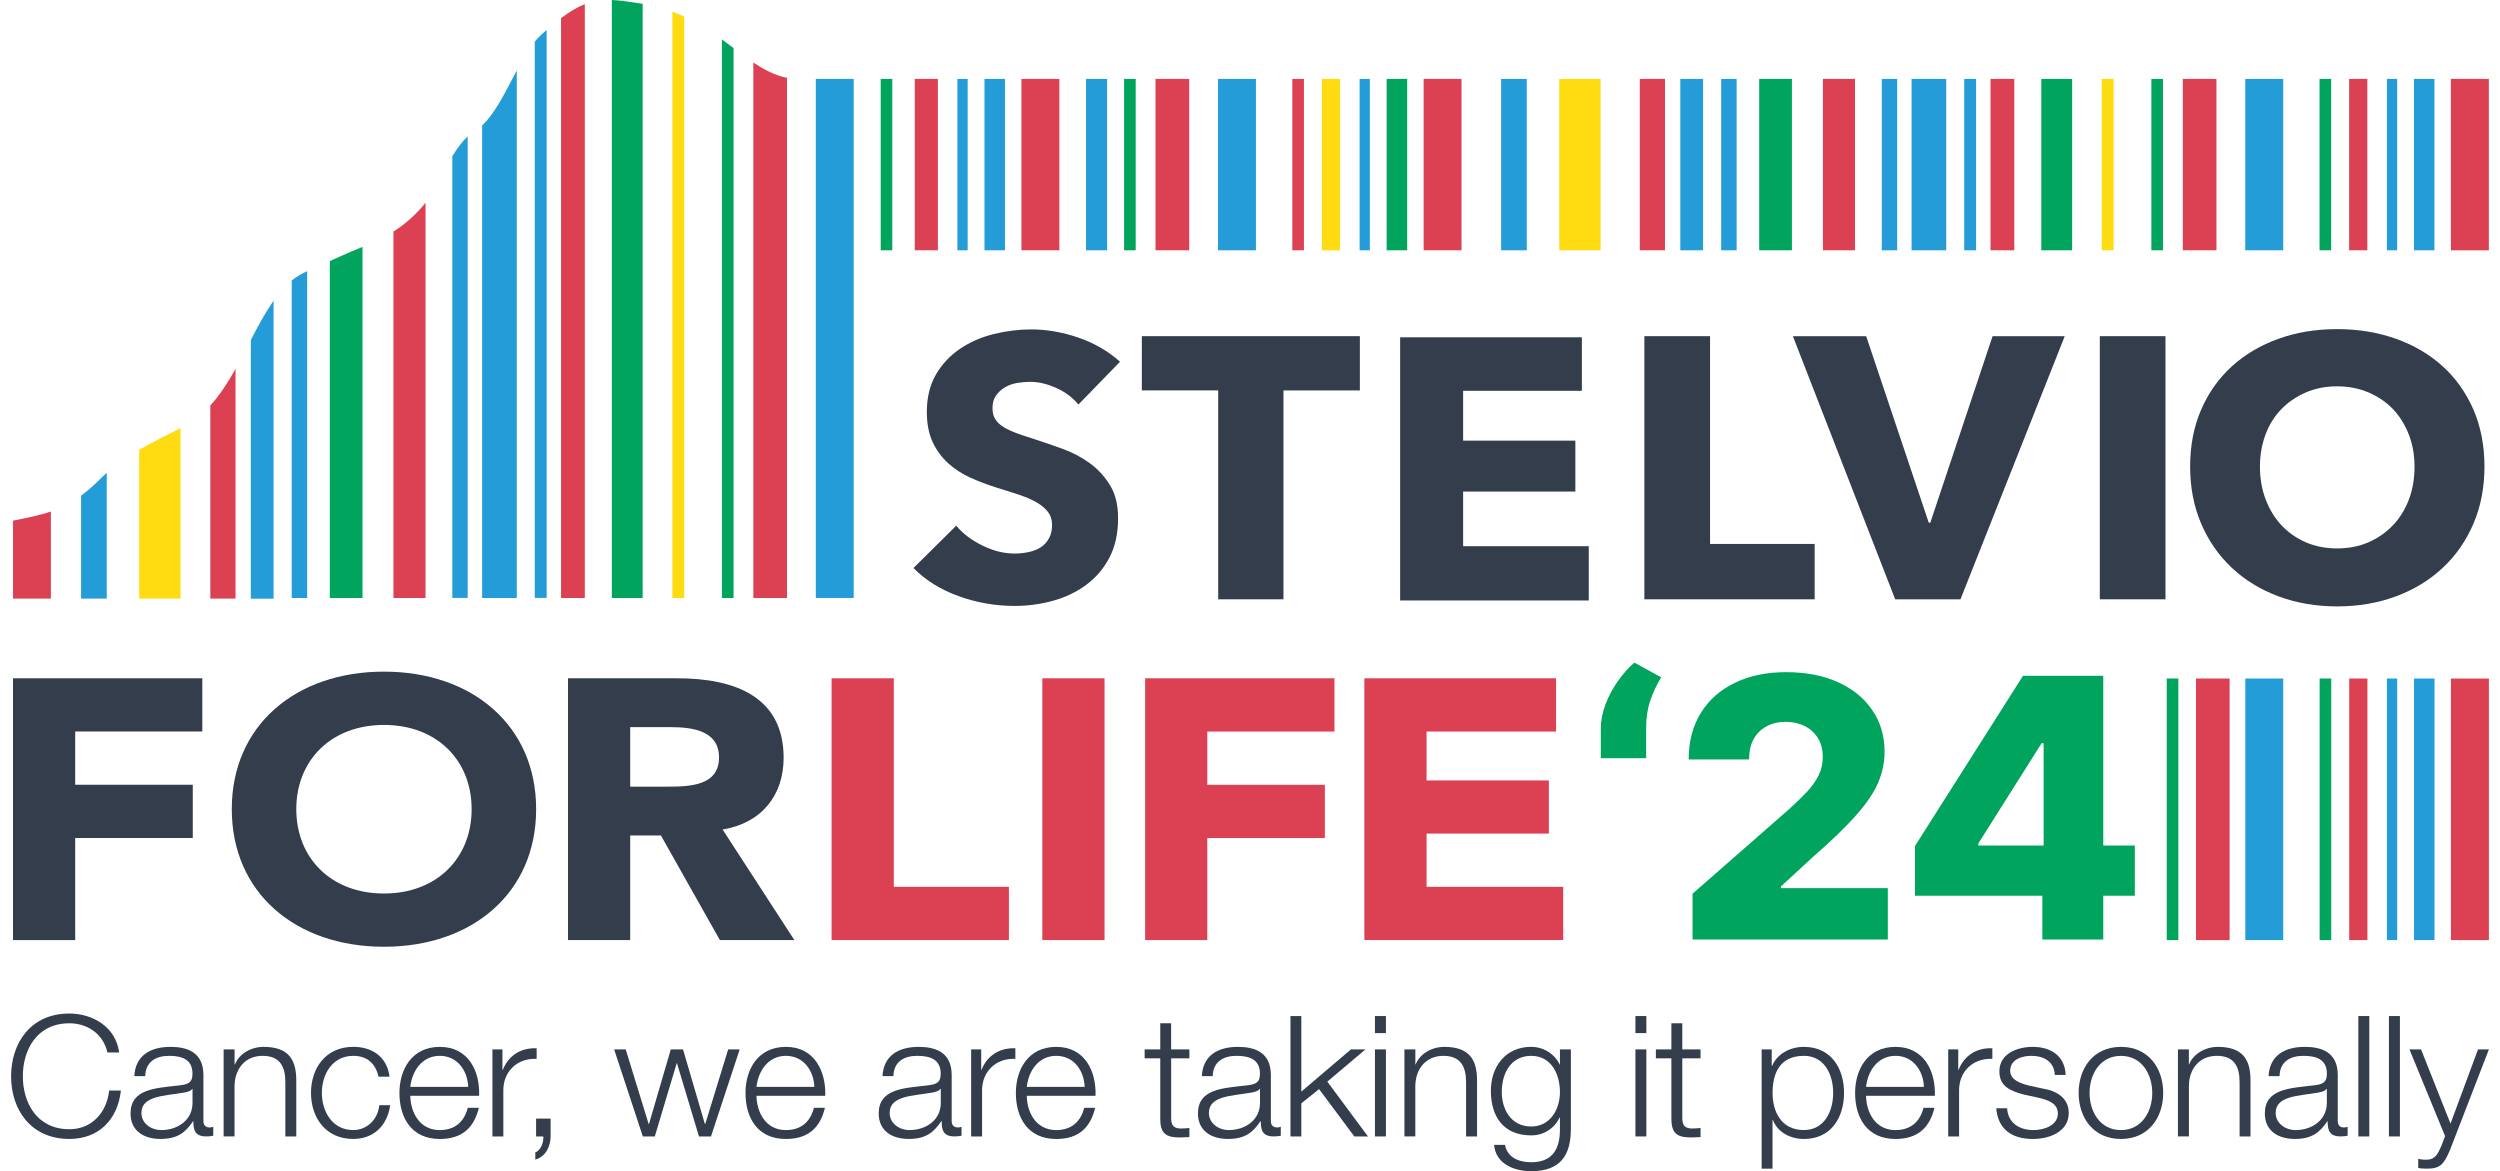 <svg xmlns="http://www.w3.org/2000/svg" class="flex-shrink-0 mr-10 xl2:mr-20" width="111" height="52" viewBox="0 0 1134 536" fill="none"><g clip-path="url(#clip0_2615_35151)"><path d="M0.881 310.423H87.509V334.776H29.338V359.144H83.147V383.527H29.338V430.241H0.881V310.423Z" fill="#333D4B"></path><path d="M170.648 307.379C210.936 307.379 240.295 331.935 240.295 370.312C240.295 408.752 210.952 433.293 170.648 433.293C130.344 433.293 101.002 408.752 101.002 370.312C100.986 331.935 130.344 307.379 170.648 307.379ZM170.648 408.925C194.905 408.925 210.775 392.674 210.775 370.312C210.775 347.997 194.905 331.778 170.648 331.778C146.408 331.778 130.521 348.013 130.521 370.312C130.521 392.674 146.408 408.925 170.648 408.925Z" fill="#333D4B"></path><path d="M254.878 310.423H304.84C331.285 310.423 353.562 318.886 353.562 346.826C353.562 363.594 343.872 376.601 325.636 379.641L358.471 430.241H324.38L297.404 382.367H283.336V430.241H254.878V310.423ZM283.336 360.021H300.14C310.522 360.021 323.994 359.676 323.994 346.654C323.994 334.635 312.324 332.785 301.943 332.785H283.336V360.021Z" fill="#333D4B"></path><path d="M375.512 310.423H403.985V405.873H456.667V430.226H375.512V310.423Z" fill="#DB4153"></path><path d="M471.958 310.423H500.432V430.241H471.958V310.423Z" fill="#DB4153"></path><path d="M519.029 310.423H605.657V334.807H547.455V359.175H601.263V383.543H547.455V430.226H519.013V310.423H519.029Z" fill="#DB4153"></path><path d="M619.321 310.423H707.075V334.807H647.81V357.169H703.776V381.506H647.81V405.873H710.343V430.226H619.337V310.423H619.321Z" fill="#DB4153"></path><path d="M44.087 481.669C42.187 473.175 34.928 468.317 26.687 468.317C11.734 468.317 5.376 480.525 5.376 492.56C5.376 504.595 11.734 516.803 26.687 516.803C37.165 516.803 43.845 508.905 44.875 499.11H50.251C48.77 512.603 39.934 521.253 26.687 521.253C8.837 521.269 0 507.62 0 492.576C0 477.5 8.837 463.851 26.671 463.851C37.407 463.851 47.998 470.104 49.446 481.685H44.087V481.669Z" fill="#333D4B"></path><path d="M56.394 492.494C56.877 483.155 63.621 479.112 72.972 479.112C80.183 479.112 88.022 481.306 88.022 491.946V513.054C88.022 514.903 88.972 516 90.968 516C91.531 516 92.142 515.828 92.529 515.687V519.777C91.418 520.012 90.629 520.09 89.293 520.09C84.207 520.09 83.418 517.285 83.418 513.148H83.274C79.781 518.304 76.192 521.25 68.353 521.25C60.82 521.25 54.671 517.63 54.671 509.575C54.671 498.418 65.842 498.026 76.578 496.788C80.714 496.318 83.016 495.77 83.016 491.382C83.016 484.847 78.187 483.217 72.329 483.217C66.148 483.217 61.56 485.991 61.383 492.494H56.394ZM83.032 498.324H82.887C82.26 499.499 80.038 499.875 78.686 500.11C70.204 501.583 59.645 501.489 59.645 509.325C59.645 514.136 64.071 517.191 68.771 517.191C76.369 517.191 83.097 512.49 83.032 504.67V498.324Z" fill="#333D4B"></path><path d="M97.283 480.271H102.273V487.135H102.466C104.285 482.355 109.757 479.112 115.536 479.112C127.028 479.112 130.521 484.972 130.521 494.485V520.106H125.515V495.268C125.515 488.404 123.246 483.217 115.101 483.217C107.182 483.217 102.45 489.063 102.257 496.851V520.09H97.267V480.271H97.283Z" fill="#333D4B"></path><path d="M168.159 492.766C166.807 486.843 163.072 483.223 156.586 483.223C146.993 483.223 142.228 491.7 142.228 500.178C142.228 508.687 146.993 517.181 156.586 517.181C162.767 517.181 167.837 512.48 168.513 505.82H173.486C172.15 515.379 165.728 521.255 156.586 521.255C144.063 521.255 137.255 511.618 137.255 500.178C137.255 488.754 144.063 479.101 156.586 479.101C165.31 479.101 172.054 483.708 173.197 492.75H168.159V492.766Z" fill="#333D4B"></path><path d="M182.7 501.505C182.796 508.62 186.627 517.191 196.188 517.191C203.496 517.191 207.455 513.023 209.033 506.99H214.071C211.914 516.016 206.506 521.266 196.204 521.266C183.231 521.266 177.726 511.55 177.726 500.189C177.726 489.705 183.231 479.112 196.204 479.112C209.371 479.112 214.634 490.332 214.199 501.505H182.7ZM209.194 497.415C208.952 490.065 204.284 483.217 196.188 483.217C188.06 483.217 183.489 490.16 182.7 497.415H209.194Z" fill="#333D4B"></path><path d="M220.291 480.276H224.863V489.631H225.056C227.567 483.222 233.104 479.445 240.524 479.758V484.616C231.462 484.146 225.281 490.618 225.281 498.877V520.11H220.291V480.276Z" fill="#333D4B"></path><path d="M246.92 511.947V520.19C246.839 524.687 244.666 529.388 239.918 530.689V527.383C242.558 526.442 243.749 522.681 243.588 520.111H240.272V511.947H246.92Z" fill="#333D4B"></path><path d="M275.99 480.274H281.285L291.78 514.405H291.941L301.92 480.274H307.522L317.517 514.405H317.694L328.172 480.274H333.452L320.318 520.109H314.813L304.753 486.605H304.624L294.597 520.109H289.124L275.99 480.274Z" fill="#333D4B"></path><path d="M341.135 501.505C341.231 508.62 345.046 517.191 354.607 517.191C361.914 517.191 365.874 513.023 367.435 506.99H372.457C370.316 516.016 364.908 521.266 354.591 521.266C341.569 521.266 336.113 511.55 336.113 500.189C336.113 489.705 341.569 479.112 354.591 479.112C367.741 479.112 372.972 490.332 372.618 501.505H341.135ZM367.612 497.415C367.371 490.065 362.703 483.217 354.607 483.217C346.462 483.217 341.939 490.16 341.135 497.415H367.612Z" fill="#333D4B"></path><path d="M398.809 492.494C399.292 483.155 406.052 479.112 415.404 479.112C422.599 479.112 430.47 481.306 430.47 491.946V513.054C430.47 514.903 431.403 516 433.415 516C433.946 516 434.59 515.828 434.977 515.687V519.777C433.85 520.012 433.045 520.09 431.725 520.09C426.687 520.09 425.899 517.285 425.899 513.148H425.689C422.213 518.304 418.639 521.25 410.785 521.25C403.236 521.25 397.071 517.63 397.071 509.575C397.071 498.418 408.257 498.026 418.993 496.788C423.146 496.318 425.448 495.77 425.448 491.382C425.448 484.847 420.603 483.217 414.712 483.217C408.547 483.217 403.944 485.991 403.799 492.494H398.809ZM425.464 498.324H425.303C424.643 499.499 422.422 499.875 421.086 500.11C412.603 501.583 402.077 501.489 402.077 509.325C402.077 514.136 406.471 517.191 411.171 517.191C418.832 517.191 425.577 512.49 425.48 504.67V498.324H425.464Z" fill="#333D4B"></path><path d="M439.396 480.276H443.983V489.631H444.112C446.671 483.222 452.224 479.445 459.612 479.758V484.616C450.566 484.146 444.386 490.618 444.386 498.877V520.11H439.38V480.276H439.396Z" fill="#333D4B"></path><path d="M464.852 501.505C464.885 508.62 468.732 517.191 478.341 517.191C485.6 517.191 489.559 513.023 491.169 506.99H496.127C494.002 516.016 488.626 521.266 478.341 521.266C465.319 521.266 459.847 511.55 459.847 500.189C459.847 489.705 465.319 479.112 478.341 479.112C491.459 479.112 496.706 490.332 496.304 501.505H464.852ZM491.33 497.415C491.089 490.065 486.421 483.217 478.341 483.217C470.132 483.217 465.657 490.16 464.852 497.415H491.33Z" fill="#333D4B"></path><path d="M530.918 480.278H539.256V484.368H530.918V511.243C530.918 514.393 531.417 516.242 534.958 516.477C536.391 516.477 537.791 516.414 539.256 516.242V520.41C537.711 520.41 536.31 520.567 534.781 520.567C528.133 520.567 525.848 518.373 525.928 511.619V484.352H518.782V480.262H525.928V468.305H530.902V480.278H530.918Z" fill="#333D4B"></path><path d="M544.951 492.494C545.418 483.155 552.162 479.112 561.481 479.112C568.724 479.112 576.547 481.306 576.547 491.946V513.054C576.547 514.903 577.529 516 579.493 516C580.056 516 580.651 515.828 581.086 515.687V519.777C579.959 520.012 579.155 520.09 577.819 520.09C572.732 520.09 571.944 517.285 571.944 513.148H571.767C568.322 518.304 564.733 521.25 556.894 521.25C549.361 521.25 543.18 517.63 543.18 509.575C543.18 498.418 554.367 498.026 565.119 496.788C569.272 496.318 571.557 495.77 571.557 491.382C571.557 484.847 566.712 483.217 560.87 483.217C554.689 483.217 550.085 485.991 549.941 492.494H544.951ZM571.573 498.324H571.412C570.753 499.499 568.564 499.875 567.195 500.11C558.713 501.583 548.186 501.489 548.186 509.325C548.186 514.136 552.661 517.191 557.296 517.191C564.91 517.191 571.67 512.49 571.573 504.67V498.324Z" fill="#333D4B"></path><path d="M585.519 465.009H590.493V499.579L613.188 480.272H619.82L602.388 495.018L620.995 520.107H614.749L598.605 498.435L590.493 504.954V520.107H585.519V465.009Z" fill="#333D4B"></path><path d="M624.183 465.009H629.205V472.813H624.183V465.009ZM624.183 480.272H629.205V520.107H624.183V480.272Z" fill="#333D4B"></path><path d="M637.69 480.271H642.679V487.135H642.824C644.659 482.355 650.148 479.112 655.894 479.112C667.402 479.112 670.911 484.972 670.911 494.485V520.106H665.889V495.268C665.889 488.404 663.572 483.217 655.508 483.217C647.588 483.217 642.824 489.063 642.663 496.851V520.09H637.673V480.271H637.69Z" fill="#333D4B"></path><path d="M713.836 516.883C713.787 528.73 709.087 536.001 695.696 536.001C687.519 536.001 679.423 532.46 678.714 523.951H683.704C684.831 529.843 690.126 531.911 695.696 531.911C704.886 531.911 708.846 526.583 708.846 516.867V511.445H708.685C706.416 516.303 701.555 519.625 695.696 519.625C682.61 519.625 677.234 510.537 677.234 499.175C677.234 488.237 683.881 479.101 695.696 479.101C701.635 479.101 706.737 482.737 708.685 487.125H708.846V480.261H713.852V516.883H713.836ZM708.846 499.739C708.846 491.951 705.112 483.223 695.696 483.223C686.199 483.223 682.223 491.465 682.223 499.739C682.223 507.763 686.489 515.551 695.696 515.551C704.323 515.567 708.846 507.841 708.846 499.739Z" fill="#333D4B"></path><path d="M743.392 465.009H748.398V472.813H743.392V465.009ZM743.392 480.272H748.398V520.107H743.392V480.272Z" fill="#333D4B"></path><path d="M764.843 480.278H773.197V484.368H764.843V511.243C764.843 514.393 765.326 516.242 768.899 516.477C770.315 516.477 771.748 516.414 773.197 516.242V520.41C771.667 520.41 770.251 520.567 768.77 520.567C762.074 520.567 759.789 518.373 759.853 511.619V484.352H752.755V480.262H759.853V468.305H764.843V480.278Z" fill="#333D4B"></path><path d="M801.17 480.271H805.774V487.825H805.935C808.204 482.465 813.918 479.112 820.485 479.112C832.943 479.112 838.867 488.922 838.867 500.189C838.867 511.456 832.943 521.266 820.485 521.266C814.401 521.266 808.446 518.257 806.289 512.537H806.144V534.852H801.154V480.271H801.17ZM820.485 483.217C809.492 483.217 806.16 491.178 806.16 500.173C806.16 508.432 809.862 517.176 820.485 517.176C829.998 517.176 833.893 508.432 833.893 500.173C833.893 491.946 830.014 483.217 820.485 483.217Z" fill="#333D4B"></path><path d="M848.942 501.505C849.038 508.62 852.821 517.191 862.414 517.191C869.705 517.191 873.697 513.023 875.259 506.99H880.248C878.091 516.016 872.683 521.266 862.414 521.266C849.408 521.266 843.936 511.55 843.936 500.189C843.936 489.705 849.408 479.112 862.414 479.112C875.58 479.112 880.828 490.332 880.441 501.505H848.942ZM875.419 497.415C875.162 490.065 870.51 483.217 862.414 483.217C854.269 483.217 849.73 490.16 848.942 497.415H875.419Z" fill="#333D4B"></path><path d="M886.532 480.276H891.135V489.631H891.296C893.823 483.222 899.344 479.445 906.748 479.758V484.616C897.702 484.146 891.521 490.618 891.521 498.877V520.11H886.548V480.276H886.532Z" fill="#333D4B"></path><path d="M935.323 491.946C935.081 485.913 930.349 483.217 924.619 483.217C920.16 483.217 914.913 484.926 914.913 490.065C914.913 494.406 920.048 495.942 923.428 496.804L930.091 498.261C935.789 499.123 941.713 502.367 941.713 509.325C941.713 517.944 932.924 521.266 925.311 521.266C915.831 521.266 909.312 516.956 908.539 507.225H913.497C913.899 513.775 918.921 517.191 925.568 517.191C930.204 517.191 936.723 515.17 936.723 509.607C936.723 504.968 932.313 503.433 927.774 502.367L921.384 500.988C914.849 499.28 909.956 497.117 909.956 490.332C909.956 482.199 918.148 479.112 925.295 479.112C933.504 479.112 939.974 483.296 940.296 491.946H935.323Z" fill="#333D4B"></path><path d="M984.936 500.189C984.936 511.628 978.095 521.266 965.589 521.266C953.066 521.266 946.241 511.628 946.241 500.189C946.241 488.765 953.066 479.112 965.589 479.112C978.095 479.112 984.936 488.765 984.936 500.189ZM951.231 500.189C951.231 508.698 956.012 517.191 965.589 517.191C975.182 517.191 979.93 508.698 979.93 500.189C979.93 491.711 975.182 483.233 965.589 483.233C956.012 483.217 951.231 491.711 951.231 500.189Z" fill="#333D4B"></path><path d="M991.666 480.271H996.688V487.135H996.785C998.668 482.355 1004.17 479.112 1009.92 479.112C1021.41 479.112 1024.89 484.972 1024.89 494.485V520.106H1019.9V495.268C1019.9 488.404 1017.61 483.217 1009.5 483.217C1001.58 483.217 996.801 489.063 996.704 496.851V520.09H991.682V480.271H991.666Z" fill="#333D4B"></path><path d="M1033.17 492.494C1033.64 483.155 1040.4 479.112 1049.75 479.112C1057 479.112 1064.82 481.306 1064.82 491.946V513.054C1064.82 514.903 1065.75 516 1067.75 516C1068.33 516 1068.96 515.828 1069.34 515.687V519.777C1068.22 520.012 1067.43 520.09 1066.09 520.09C1061 520.09 1060.2 517.285 1060.2 513.148H1060.07C1056.56 518.304 1053 521.25 1045.17 521.25C1037.63 521.25 1031.45 517.63 1031.45 509.575C1031.45 498.418 1042.66 498.026 1053.41 496.788C1057.53 496.318 1059.85 495.77 1059.85 491.382C1059.85 484.847 1054.97 483.217 1049.13 483.217C1042.91 483.217 1038.34 485.991 1038.18 492.494H1033.17ZM1059.85 498.324H1059.65C1059.02 499.499 1056.85 499.875 1055.45 500.11C1046.97 501.583 1036.41 501.489 1036.41 509.325C1036.41 514.136 1040.85 517.191 1045.54 517.191C1053.13 517.191 1059.91 512.49 1059.83 504.67V498.324H1059.85Z" fill="#333D4B"></path><path d="M1074.25 465.009H1079.26V520.107H1074.25V465.009Z" fill="#333D4B"></path><path d="M1088.24 465.009H1093.27V520.107H1088.24V465.009Z" fill="#333D4B"></path><path d="M1097.64 480.274H1102.94L1116.43 514.248L1129.01 480.274H1134L1116.23 526.205C1113.37 532.943 1111.74 534.855 1105.48 534.855C1103.5 534.777 1102.45 534.777 1101.65 534.463V530.373C1102.86 530.624 1103.93 530.781 1105.05 530.781C1109.49 530.781 1110.55 528.211 1112.21 524.497L1113.95 519.984L1097.64 480.274Z" fill="#333D4B"></path><path d="M1134 310.529H1116.63V430.253H1134V310.529Z" fill="#DB4153"></path><path d="M1109.11 310.529H1099.73V430.253H1109.11V310.529Z" fill="#239CD8"></path><path d="M1092.03 310.529H1087.32V430.253H1092.03V310.529Z" fill="#239CD8"></path><path d="M1078.4 310.529H1070.06V430.253H1078.4V310.529Z" fill="#DB4153"></path><path d="M1061.84 310.529H1056.53V430.253H1061.84V310.529Z" fill="#00A45D"></path><path d="M1039.86 310.529H1022.51V430.253H1039.86V310.529Z" fill="#239CD8"></path><path d="M1015.33 310.529H999.941V430.253H1015.33V310.529Z" fill="#DB4153"></path><path d="M991.871 310.529H986.56V430.253H991.871V310.529Z" fill="#00A45D"></path><path d="M488.456 185.152C485.897 181.971 482.549 179.448 478.413 177.583C474.276 175.702 470.284 174.762 466.453 174.762C464.457 174.762 462.445 174.934 460.417 175.264C458.373 175.608 456.554 176.266 454.913 177.222C453.287 178.178 451.903 179.432 450.808 180.952C449.698 182.488 449.15 184.447 449.15 186.828C449.15 188.866 449.585 190.574 450.47 191.921C451.339 193.285 452.611 194.476 454.301 195.494C455.991 196.513 458.003 197.453 460.321 198.299C462.655 199.146 465.278 200.023 468.192 200.932C472.393 202.295 476.755 203.8 481.294 205.445C485.833 207.091 489.985 209.285 493.704 211.996C497.422 214.707 500.512 218.076 502.959 222.103C505.437 226.131 506.629 231.161 506.629 237.163C506.629 244.089 505.325 250.075 502.701 255.121C500.078 260.167 496.536 264.32 492.11 267.611C487.684 270.902 482.63 273.346 476.916 274.929C471.218 276.512 465.327 277.311 459.275 277.311C450.422 277.311 441.859 275.807 433.586 272.813C425.329 269.805 418.439 265.527 412.983 259.964L432.556 240.579C435.565 244.199 439.573 247.239 444.531 249.668C449.472 252.113 454.398 253.335 459.291 253.335C461.512 253.335 463.653 253.1 465.745 252.661C467.838 252.207 469.689 251.454 471.266 250.451C472.843 249.433 474.083 248.069 475.016 246.361C475.95 244.669 476.417 242.616 476.417 240.234C476.417 237.962 475.837 236.05 474.662 234.452C473.471 232.869 471.829 231.427 469.689 230.127C467.532 228.81 464.844 227.635 461.641 226.554C458.422 225.472 454.8 224.313 450.728 223.059C446.768 221.821 442.889 220.348 439.107 218.64C435.324 216.932 431.944 214.754 428.966 212.09C426.005 209.426 423.606 206.197 421.804 202.389C420.017 198.597 419.099 193.974 419.099 188.537C419.099 181.845 420.516 176.125 423.3 171.346C426.101 166.582 429.771 162.68 434.31 159.609C438.849 156.553 443.967 154.312 449.682 152.886C455.396 151.475 461.158 150.755 466.985 150.755C473.97 150.755 481.101 152.008 488.392 154.484C495.667 156.976 502.041 160.674 507.514 165.548L488.456 185.152Z" fill="#333D4B"></path><path d="M582.316 178.673V274.28H552.442V178.673H517.498V153.851H617.276V178.689H582.316V178.673Z" fill="#333D4B"></path><path d="M635.716 274.814V154.369H718.883V178.862H664.543V201.663H715.905V224.965H664.543V249.976H722.038V274.814H635.716Z" fill="#333D4B"></path><path d="M747.485 274.28V153.851H777.552V248.94H825.421V274.28H747.485Z" fill="#333D4B"></path><path d="M892.152 274.28H862.278L815.455 153.851H848.999L877.65 239.24H878.342L906.848 153.851H939.876L892.152 274.28Z" fill="#333D4B"></path><path d="M955.927 274.28V153.851H985.978V274.28H955.927Z" fill="#333D4B"></path><path d="M1131.97 213.558C1131.97 223.086 1130.28 231.798 1126.92 239.681C1123.52 247.563 1118.84 254.302 1112.83 259.912C1106.83 265.522 1099.71 269.863 1091.44 272.934C1083.18 276.006 1074.2 277.526 1064.54 277.526C1054.87 277.526 1045.92 275.99 1037.73 272.934C1029.5 269.878 1022.39 265.537 1016.4 259.912C1010.4 254.302 1005.7 247.548 1002.32 239.681C998.954 231.798 997.264 223.086 997.264 213.558C997.264 203.92 998.954 195.223 1002.32 187.45C1005.71 179.678 1010.4 173.065 1016.4 167.627C1022.39 162.189 1029.5 157.99 1037.73 155.043C1045.92 152.082 1054.85 150.624 1064.54 150.624C1074.22 150.624 1083.18 152.097 1091.44 155.043C1099.71 157.99 1106.84 162.189 1112.83 167.627C1118.84 173.065 1123.5 179.678 1126.92 187.45C1130.26 195.223 1131.97 203.92 1131.97 213.558ZM1099.96 213.558C1099.96 208.339 1099.12 203.466 1097.36 198.921C1095.61 194.393 1093.19 190.506 1090.12 187.262C1087.03 184.034 1083.31 181.496 1078.93 179.615C1074.56 177.75 1069.74 176.81 1064.51 176.81C1059.26 176.81 1054.5 177.75 1050.19 179.615C1045.87 181.496 1042.15 184.034 1039 187.262C1035.85 190.491 1033.43 194.393 1031.74 198.921C1030.07 203.45 1029.21 208.339 1029.21 213.558C1029.21 219.011 1030.1 224.026 1031.84 228.617C1033.61 233.209 1036.02 237.158 1039.1 240.433C1042.2 243.724 1045.89 246.294 1050.2 248.19C1054.52 250.055 1059.28 250.995 1064.53 250.995C1069.76 250.995 1074.54 250.055 1078.85 248.19C1083.17 246.31 1086.9 243.724 1090.04 240.433C1093.18 237.158 1095.63 233.209 1097.38 228.617C1099.12 224.026 1099.96 218.996 1099.96 213.558Z" fill="#333D4B"></path><path d="M0.881 238.287V273.969H18.216V234.087C12.824 235.937 7.271 236.987 0.881 238.287Z" fill="#DB4153"></path><path d="M385.623 36.107H368.288V273.675H385.623V36.107Z" fill="#239CD8"></path><path d="M437.788 36.107H433.088V114.554H437.788V36.107Z" fill="#239CD8"></path><path d="M514.691 36.107H509.379V114.554H514.691V36.107Z" fill="#00A45D"></path><path d="M693.681 36.107H681.93V114.554H693.681V36.107Z" fill="#239CD8"></path><path d="M663.807 36.107H646.472V114.554H663.807V36.107Z" fill="#DB4153"></path><path d="M1061.8 36.107H1056.49V114.554H1061.8V36.107Z" fill="#00A45D"></path><path d="M1133.97 36.107H1116.6V114.554H1133.97V36.107Z" fill="#DB4153"></path><path d="M1109.08 36.107H1099.7V114.554H1109.08V36.107Z" fill="#239CD8"></path><path d="M1092.01 36.107H1087.31V114.554H1092.01V36.107Z" fill="#239CD8"></path><path d="M1078.36 36.107H1070.03V114.554H1078.36V36.107Z" fill="#DB4153"></path><path d="M1039.86 36.107H1022.49V114.554H1039.86V36.107Z" fill="#239CD8"></path><path d="M1009.31 36.107H993.921V114.554H1009.31V36.107Z" fill="#DB4153"></path><path d="M984.836 36.107H979.525V114.554H984.836V36.107Z" fill="#00A45D"></path><path d="M774.359 36.107H763.945V114.554H774.359V36.107Z" fill="#239CD8"></path><path d="M962.252 36.107H956.828V114.554H962.252V36.107Z" fill="#FFDB12"></path><path d="M943.263 36.107H929.147V114.554H943.263V36.107Z" fill="#00A45D"></path><path d="M916.787 36.107H905.906V114.554H916.787V36.107Z" fill="#DB4153"></path><path d="M899.306 36.107H893.866V114.554H899.306V36.107Z" fill="#239CD8"></path><path d="M885.638 36.107H869.784V114.554H885.638V36.107Z" fill="#239CD8"></path><path d="M863.187 36.107H856.153V114.554H863.187V36.107Z" fill="#239CD8"></path><path d="M843.887 36.107H829.208V114.554H843.887V36.107Z" fill="#DB4153"></path><path d="M815.011 36.107H800.042V114.554H815.011V36.107Z" fill="#00A45D"></path><path d="M789.711 36.107H782.645V114.554H789.711V36.107Z" fill="#239CD8"></path><path d="M756.925 36.107H745.401V114.554H756.925V36.107Z" fill="#DB4153"></path><path d="M727.456 36.107H708.544V114.554H727.456V36.107Z" fill="#FFDB12"></path><path d="M638.944 36.107H629.544V114.554H638.944V36.107Z" fill="#00A45D"></path><path d="M621.85 36.107H617.166V114.554H621.85V36.107Z" fill="#239CD8"></path><path d="M608.229 36.107H599.875V114.554H608.229V36.107Z" fill="#FFDB12"></path><path d="M591.688 36.107H586.36V114.554H591.688V36.107Z" fill="#DB4153"></path><path d="M569.713 36.107H552.362V114.554H569.713V36.107Z" fill="#239CD8"></path><path d="M539.175 36.107H523.755V114.554H539.175V36.107Z" fill="#DB4153"></path><path d="M501.609 36.107H491.952V114.554H501.609V36.107Z" fill="#239CD8"></path><path d="M479.755 36.107H462.404V114.554H479.755V36.107Z" fill="#DB4153"></path><path d="M454.853 36.107H445.486V114.554H454.853V36.107Z" fill="#239CD8"></path><path d="M424.158 36.107H413.567V114.554H424.158V36.107Z" fill="#DB4153"></path><path d="M403.283 36.107H397.987V114.554H403.283V36.107Z" fill="#00A45D"></path><path d="M39.562 220.407C36.939 222.962 34.46 225.062 32.03 226.832V273.954H43.78V216.411C42.347 217.696 40.947 218.981 39.562 220.407Z" fill="#239CD8"></path><path d="M58.638 205.836V273.972H77.551V195.932C71.515 199.097 65.109 202.075 58.638 205.836Z" fill="#FFDB12"></path><path d="M91.181 185.571V273.969H102.722V168.804C99.31 174.915 95.624 180.698 91.181 185.571Z" fill="#DB4153"></path><path d="M119.512 138.531C115.922 143.828 112.784 149.658 109.725 155.581V273.989H120.123V137.654C119.914 137.952 119.721 138.218 119.512 138.531Z" fill="#239CD8"></path><path d="M128.436 128.342V273.672H135.502V124.08C132.798 125.38 130.561 126.681 128.436 128.342Z" fill="#239CD8"></path><path d="M150.853 117.249C149.05 118.08 147.408 118.801 145.863 119.49V273.674H160.832V112.987C157.629 114.319 154.313 115.651 150.853 117.249Z" fill="#00A45D"></path><path d="M188.561 94.165C183.926 99.477 179.467 103.144 174.993 105.98V273.672H189.672V92.754C189.318 93.24 188.932 93.726 188.561 94.165Z" fill="#DB4153"></path><path d="M201.933 71.52V273.656H208.967V62.4C206.376 64.813 204.058 68.01 201.933 71.52Z" fill="#239CD8"></path><path d="M215.575 57.403V273.674H231.445V32.252C226.456 41.607 221.562 51.887 215.575 57.403Z" fill="#239CD8"></path><path d="M242.386 16.123C241.453 16.97 240.551 17.988 239.666 19.07V273.655H245.106V13.71C244.221 14.478 243.32 15.262 242.386 16.123Z" fill="#239CD8"></path><path d="M251.692 8.307V273.674H262.573V1.897C259.225 3.198 255.716 5.251 251.692 8.307Z" fill="#DB4153"></path><path d="M274.928 273.673H289.044V1.755C283.491 0.862 279 0.172 274.928 0V273.673Z" fill="#00A45D"></path><path d="M302.653 5.375V273.673H308.062V7.6C306.339 6.801 304.504 6.065 302.653 5.375Z" fill="#FFDB12"></path><path d="M325.315 18.053V273.674H330.643V22.003C328.905 20.702 327.134 19.37 325.315 18.053Z" fill="#00A45D"></path><path d="M339.697 28.598V273.672H355.1V35.618C349.66 34.553 344.686 31.936 339.697 28.598Z" fill="#DB4153"></path><path d="M727.55 347V333.56C727.55 329.826 728.277 326.053 729.731 322.241C731.224 318.39 733.15 314.814 735.508 311.513C737.905 308.172 740.381 305.421 742.935 303.26L755.197 309.98C753.075 313.438 751.385 317.054 750.127 320.827C748.87 324.56 748.26 328.785 748.3 333.501V347H727.55ZM769.536 430V409.014L813.571 370.462C816.872 367.475 819.682 364.744 822.001 362.268C824.319 359.753 826.088 357.237 827.306 354.722C828.524 352.168 829.133 349.397 829.133 346.411C829.133 343.07 828.406 340.221 826.952 337.863C825.498 335.466 823.494 333.619 820.939 332.322C818.385 331.025 815.457 330.376 812.156 330.376C808.816 330.376 805.888 331.064 803.373 332.44C800.858 333.776 798.893 335.721 797.478 338.276C796.102 340.83 795.415 343.935 795.415 347.589H767.768C767.768 339.376 769.615 332.282 773.309 326.309C777.003 320.335 782.19 315.737 788.871 312.515C795.591 309.253 803.392 307.622 812.274 307.622C821.431 307.622 829.389 309.155 836.148 312.22C842.908 315.286 848.135 319.569 851.829 325.071C855.562 330.534 857.429 336.88 857.429 344.112C857.429 348.71 856.505 353.268 854.658 357.788C852.811 362.307 849.49 367.298 844.696 372.761C839.941 378.223 833.181 384.767 824.417 392.391L809.975 405.713V406.479H858.903V430H769.536ZM871.326 409.957V387.203L920.784 309.273H941.004V340.162H929.273L900.329 386.024V386.967H971.952V409.957H871.326ZM929.626 430V403.001L930.216 393.039V309.273H957.509V430H929.626Z" fill="#00A45D"></path></g><defs><clipPath id="clip0_2615_35151"><rect width="1134" height="536" fill="white"></rect></clipPath></defs></svg>